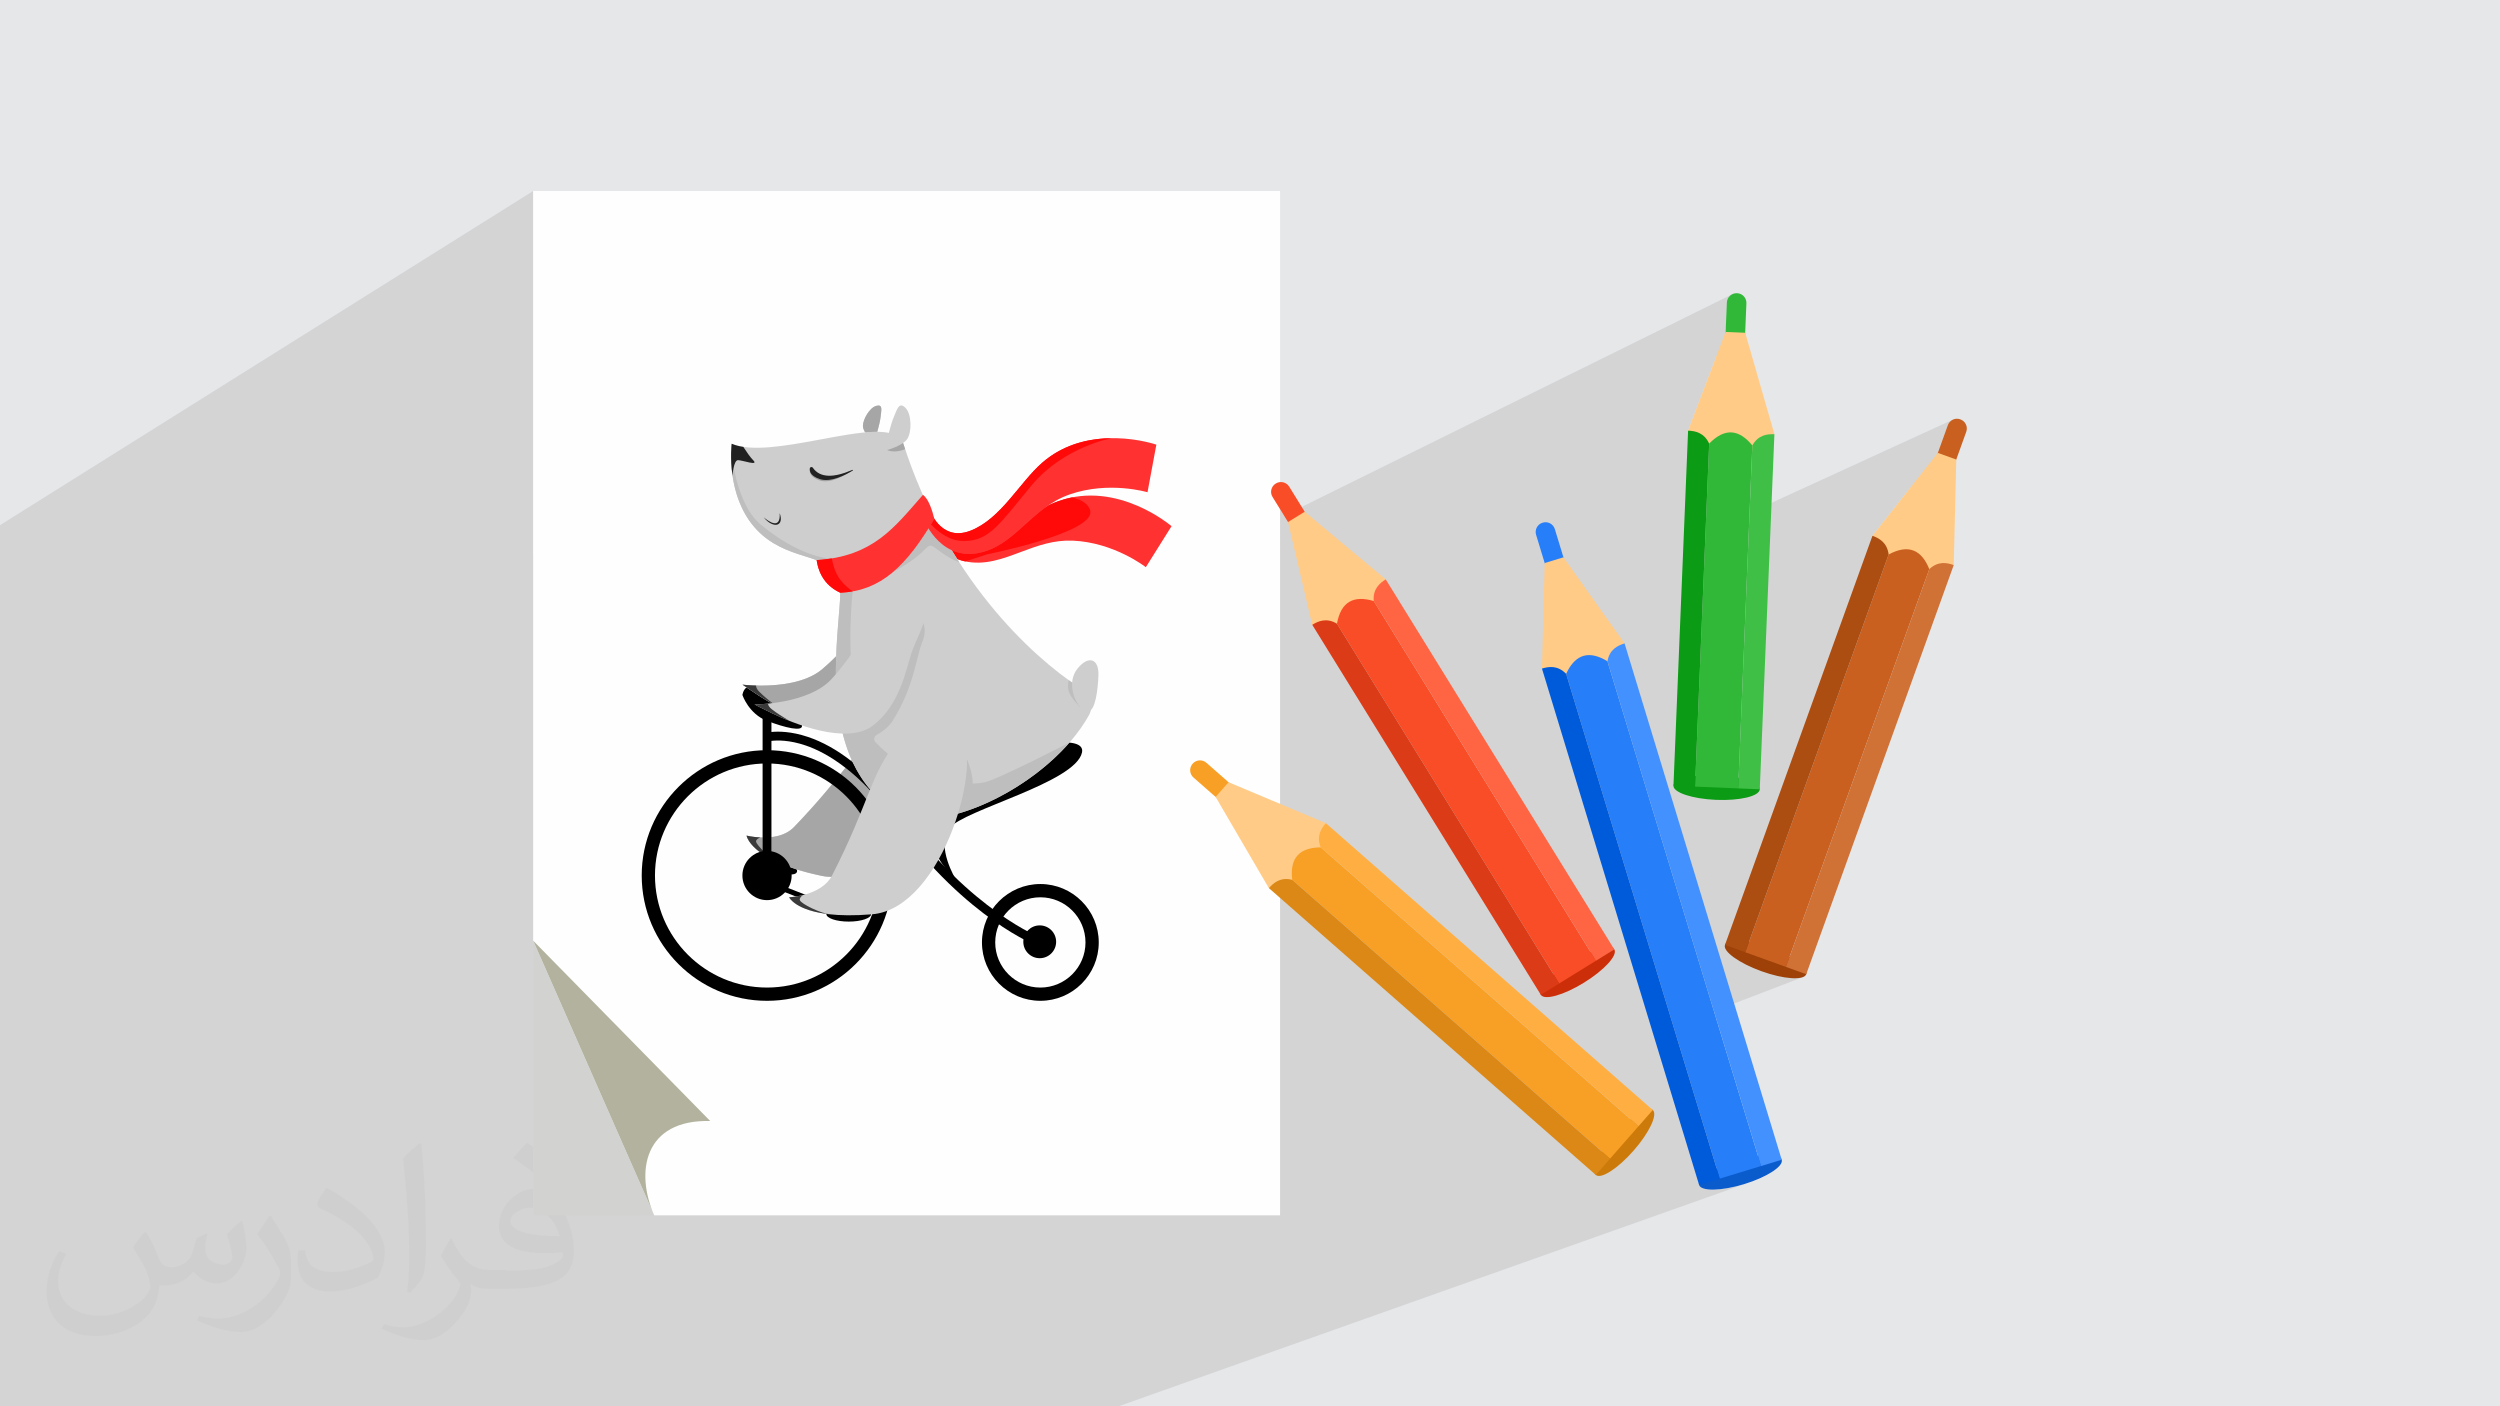 <?xml version="1.0" encoding="UTF-8"?>
<!DOCTYPE svg PUBLIC "-//W3C//DTD SVG 1.1//EN" "http://www.w3.org/Graphics/SVG/1.1/DTD/svg11.dtd">
<!-- Creator: CorelDRAW -->
<svg xmlns="http://www.w3.org/2000/svg" xml:space="preserve" width="3.703in" height="2.083in" version="1.1" style="shape-rendering:geometricPrecision; text-rendering:geometricPrecision; image-rendering:optimizeQuality; fill-rule:evenodd; clip-rule:evenodd"
viewBox="0 0 3703.33 2083.19"
 xmlns:xlink="http://www.w3.org/1999/xlink"
 xmlns:xodm="http://www.corel.com/coreldraw/odm/2003">
 <defs>
  <style type="text/css">
   <![CDATA[
    .fil0 {fill:#E6E7E8}
    .fil4 {fill:#FEFEFE;fill-rule:nonzero}
    .fil10 {fill:black;fill-rule:nonzero}
    .fil34 {fill:#005BDB;fill-rule:nonzero}
    .fil31 {fill:#0A5BCC;fill-rule:nonzero}
    .fil19 {fill:#0C9B14;fill-rule:nonzero}
    .fil15 {fill:#212121;fill-rule:nonzero}
    .fil32 {fill:#267EF8;fill-rule:nonzero}
    .fil20 {fill:#32B839;fill-rule:nonzero}
    .fil11 {fill:#3A3A3A;fill-rule:nonzero}
    .fil22 {fill:#3FBF46;fill-rule:nonzero}
    .fil33 {fill:#4291FF;fill-rule:nonzero}
    .fil35 {fill:#9D4108;fill-rule:nonzero}
    .fil16 {fill:#A0A0A0;fill-rule:nonzero}
    .fil7 {fill:#A6A6A6;fill-rule:nonzero}
    .fil38 {fill:#AC4D11;fill-rule:nonzero}
    .fil5 {fill:#B2B29E;fill-rule:nonzero}
    .fil17 {fill:#BE2525;fill-rule:nonzero}
    .fil14 {fill:#BEBEBE;fill-rule:nonzero}
    .fil36 {fill:#C9601F;fill-rule:nonzero}
    .fil27 {fill:#CC2E0A;fill-rule:nonzero}
    .fil23 {fill:#CC7A0A;fill-rule:nonzero}
    .fil18 {fill:#CE2828;fill-rule:nonzero}
    .fil6 {fill:#CECECE;fill-rule:nonzero}
    .fil37 {fill:#D07136;fill-rule:nonzero}
    .fil3 {fill:#D2D2D1;fill-rule:nonzero}
    .fil30 {fill:#DB3B16;fill-rule:nonzero}
    .fil26 {fill:#DB8816;fill-rule:nonzero}
    .fil13 {fill:#EB0808;fill-rule:nonzero}
    .fil12 {fill:#EBEBEB;fill-rule:nonzero}
    .fil28 {fill:#F84D26;fill-rule:nonzero}
    .fil24 {fill:#F89F26;fill-rule:nonzero}
    .fil9 {fill:#FF0909;fill-rule:nonzero}
    .fil8 {fill:#FF3131;fill-rule:nonzero}
    .fil29 {fill:#FF6542;fill-rule:nonzero}
    .fil25 {fill:#FFAF42;fill-rule:nonzero}
    .fil21 {fill:#FFCB86;fill-rule:nonzero}
    .fil2 {fill:#373435;fill-opacity:0.031}
    .fil1 {fill:#373435;fill-opacity:0.102}
   ]]>
  </style>
 </defs>
 <g id="Layer_x0020_1">
  <polygon class="fil0" points="-0,0 3703.33,0 3703.33,2083.19 -0,2083.19 "/>
  <polygon class="fil1" points="1709.17,2083.19 1708.3,2083.19 1705.06,2069.19 1704.74,2066.26 1704.41,2066.37 1705.06,2069.19 1706.56,2083.19 1708.3,2083.19 1705.06,2069.19 1704.41,2066.37 1674.76,2076.9 1676.08,2083.19 1657.03,2083.19 1676.08,2083.19 1674.76,2076.9 1667.81,2079.36 1657.03,2083.19 1656.46,2083.19 1640.64,2083.19 1633.13,2083.19 1615.31,2083.19 1611.36,2083.19 1603.48,2083.19 1603.28,2083.19 1599.24,2083.19 1595.05,2083.19 1592.25,2083.19 1590.46,2083.19 1585.85,2083.19 1583.37,2083.19 1581.72,2083.19 1557.98,2083.19 1545.61,2083.19 1535.18,2083.19 1475.51,2083.19 1449.78,2083.19 1441.37,2083.19 1434.8,2083.19 1424.42,2083.19 1416.77,2083.19 1415.58,2083.19 1384.42,2083.19 1366.92,2083.19 1306.01,2083.19 1303.76,2083.19 1257.53,2083.19 1149.72,2083.19 1146.37,2083.19 1099.03,2083.19 1013.33,2083.19 1008.14,2083.19 960.02,2083.19 943.71,2083.19 864.59,2083.19 817.33,2083.19 812.42,2083.19 769.14,2083.19 756.33,2083.19 746.5,2083.19 733.93,2083.19 709.09,2083.19 701.91,2083.19 681.31,2083.19 674.71,2083.19 674.57,2083.19 594.3,2083.19 540.8,2083.19 514.04,2083.19 446.3,2083.19 386.13,2083.19 356.06,2083.19 297.72,2083.19 229.37,2083.19 213.31,2083.19 160.4,2083.19 151.76,2083.19 119.08,2083.19 112.97,2083.19 107.6,2083.19 79.29,2083.19 52.05,2083.19 51.05,2083.19 28.44,2083.19 -0,2083.19 -0,2082.65 -0,2079.18 -0,2070.82 -0,2053.99 -0,2052.11 -0,2050.69 -0,2015 -0,2011.35 -0,2004.17 -0,1997.31 -0,1992.99 -0,1979.12 -0,1951.69 -0,1951.41 -0,1949.45 -0,1946.35 -0,1927.68 -0,1926.7 -0,1923.94 -0,1923.71 -0,1923.24 -0,1922.99 -0,1921.76 -0,1917.33 -0,1910.5 -0,1887.33 -0,1887.32 -0,1885.84 -0,1885.83 -0,1884.83 -0,1884.5 -0,1884.24 -0,1880.72 -0,1877.35 -0,1877.35 -0,1875.38 -0,1875.38 -0,1871.05 -0,1870.13 -0,1868.3 -0,1865.45 -0,1858.91 -0,1858.9 -0,1857.12 -0,1851.24 -0,1850.96 -0,1850.78 -0,1849.99 -0,1849.32 -0,1849.01 -0,1846.34 -0,1845.22 -0,1844.78 -0,1843.54 -0,1842.57 -0,1839.29 -0,1839.09 -0,1836.6 -0,1830.88 -0,1830.18 -0,1829.81 -0,1827.98 -0,1827.52 -0,1826.22 -0,1822.73 -0,1819.54 -0,1813.44 -0,1810.36 -0,1806.39 -0,1805.07 -0,1802.26 -0,1801.67 -0,1799.67 -0,1793.83 -0,1793.78 -0,1792.05 -0,1790.23 -0,1790.09 -0,1790.08 -0,1785.34 -0,1785.08 -0,1783.78 -0,1783.75 -0,1775.43 -0,1775.39 -0,1773.78 -0,1773.44 -0,1773.02 -0,1773.02 -0,1773.01 -0,1767.25 -0,1764.93 -0,1760.9 -0,1753.39 -0,1747.94 -0,1747.15 -0,1745.38 -0,1743.01 -0,1742.59 -0,1741.91 -0,1741.31 -0,1734.47 -0,1734.38 -0,1725.85 -0,1718.19 -0,1715.42 -0,1715.01 -0,1712.76 -0,1712.02 -0,1696.04 -0,1696.02 -0,1691.76 -0,1685.75 -0,1683.42 -0,1677.05 -0,1676.84 -0,1670.01 -0,1667.76 -0,1667.57 -0,1667.03 -0,1658.01 -0,1656.44 -0,1653.44 -0,1649.94 -0,1647.04 -0,1643.13 -0,1638.49 -0,1632.5 -0,1628.23 -0,1628.23 -0,1627.82 -0,1624.57 -0,1622.13 -0,1619.86 -0,1618.13 -0,1611.17 -0,1611.15 -0,1610.39 -0,1610.39 -0,1607.59 -0,1603.74 -0,1602.13 -0,1601.92 -0,1597.59 -0,1597.59 -0,1595.15 -0,1593.11 -0,1590.71 -0,1590.5 -0,1590.49 -0,1587.36 -0,1583.58 -0,1579.29 -0,1577.33 -0,1577.33 -0,1575.49 -0,1575.33 -0,1571.02 -0,1567.47 -0,1567.44 -0,1566.14 -0,1565.19 -0,1565.18 -0,1565.03 -0,1563.55 -0,1563.54 -0,1562.42 -0,1560.13 -0,1558.02 -0,1558.02 -0,1558.01 -0,1558.01 -0,1551.11 -0,1551.09 -0,1551.08 -0,1551.08 -0,1550.49 -0,1549.86 -0,1549.68 -0,1549.08 -0,1548.82 -0,1548.32 -0,1546.83 -0,1546 -0,1543.94 -0,1543.7 -0,1543.69 -0,1543.68 -0,1540.54 -0,1540.11 -0,1540.11 -0,1537.43 -0,1536.46 -0,1533.4 -0,1533.39 -0,1532.12 -0,1531.62 -0,1531.16 -0,1531.14 -0,1528.93 -0,1525.32 -0,1524.83 -0,1524.82 -0,1524.81 -0,1524.81 -0,1524.77 -0,1524.76 -0,1524.71 -0,1524.7 -0,1524.59 -0,1524.02 -0,1508.5 -0,1501.94 -0,1501.37 -0,1498.48 -0,1494.37 -0,1494.37 -0,1493.82 -0,1493.65 -0,1492 -0,1491.99 -0,1491.99 -0,1491.98 -0,1491.98 -0,1491.97 -0,1491.97 -0,1491.96 -0,1491.96 -0,1491.95 -0,1491.94 -0,1491.94 -0,1491.94 -0,1491.93 -0,1491.93 -0,1491.93 -0,1491.92 -0,1491.92 -0,1491.91 -0,1491.91 -0,1491.9 -0,1491.89 -0,1490.76 -0,1490.75 -0,1485.07 -0,1484.64 -0,1478.33 -0,1476.01 -0,1475.49 -0,1475.48 -0,1475.48 -0,1468.21 -0,1468.2 -0,1468.2 -0,1468.19 -0,1468.14 -0,1468.13 -0,1468.07 -0,1468.06 -0,1468.06 -0,1468.06 -0,1468.05 -0,1456.75 -0,1456.75 -0,1418.28 -0,1418.27 -0,1418.17 -0,1418.17 -0,1418.15 -0,1418.14 -0,1418.07 -0,1418.07 -0,1418.05 -0,1418.04 -0,1417.96 -0,1417.95 -0,1417.94 -0,1396.48 -0,1393.98 -0,1388.34 -0,1388.33 -0,1387.76 -0,1385.52 -0,1383.8 -0,1383.62 -0,1380.35 -0,1379.89 -0,1379.86 -0,1379.46 -0,1377.86 -0,1377.33 -0,1377.15 -0,1369.49 -0,1367.65 -0,1366.31 -0,1357.1 -0,1351.79 -0,1351.78 -0,1349.48 -0,1348.53 -0,1347.87 -0,1347.63 -0,1346.68 -0,1340.29 -0,1340.29 -0,1337.04 -0,1331.16 -0,1331.16 -0,1330.85 -0,1322.77 -0,1317.6 -0,1315.81 -0,1314.74 -0,1314.74 -0,1314.43 -0,1314.42 -0,1302.78 -0,1301.7 -0,1297.66 -0,1286.72 -0,1273.8 -0,1269.18 -0,1269.17 -0,1261.43 -0,777.94 789.8,282.91 789.8,821.22 1083.85,657.32 1083.85,657.33 1083.85,657.33 1084.01,657.39 1086.33,658.3 1087.02,658.55 1089.32,659.32 1089.58,659.41 1092.53,660.24 1095.66,660.98 1098.91,661.61 1102.26,662.13 1105.71,662.56 1109.27,662.88 1112.92,663.11 1116.66,663.25 1120.48,663.31 1124.39,663.28 1128.37,663.17 1132.42,662.99 1136.54,662.74 1140.73,662.42 1144.97,662.04 1149.27,661.6 1153.62,661.11 1158.02,660.56 1162.45,659.97 1166.92,659.34 1171.43,658.66 1175.96,657.95 1180.51,657.21 1185.08,656.44 1189.67,655.65 1194.27,654.84 1198.87,654.02 1202.46,653.36 1294.31,602.87 1297.94,601.24 1297.99,601.22 1298,601.21 1298.44,601.1 1298.89,601 1299.32,600.91 1299.73,600.83 1300.13,600.78 1300.5,600.74 1300.87,600.72 1301.21,600.71 1301.24,600.72 1301.26,600.71 1301.3,600.72 1302.39,600.82 1303.35,601.14 1303.44,601.19 1303.48,601.2 1303.54,601.26 1304.11,601.65 1304.69,602.34 1304.77,602.5 1304.82,602.55 1304.87,602.69 1305.11,603.19 1305.39,604.19 1305.43,604.48 1305.47,604.61 1305.48,604.85 1305.54,605.33 1305.59,606.58 1305.57,607.04 1305.58,607.24 1305.56,607.52 1305.56,607.73 1305.47,608.95 1305.37,609.96 1305.35,610.29 1305.2,611.5 1305.2,611.55 1305.03,612.91 1304.94,613.63 1304.58,616.72 1332.78,601.29 1335.11,600.63 1337.88,601.46 1341.19,604.06 1342.89,606.04 1344.36,608.38 1345.61,611.04 1346.64,613.94 1347.46,617.07 1348.07,620.34 1348.48,623.73 1348.69,627.17 1348.71,630.61 1348.54,634 1348.18,637.3 1347.65,640.44 1346.93,643.38 1346.06,646.07 1345.01,648.46 1343.8,650.49 1340.57,654 1337.65,656.15 1338.2,657.33 1344.25,675.42 1350.64,693.06 1357.35,710.26 1364.37,727 1367.1,733.11 1367.18,733.07 1367.18,733.07 1370.23,735.82 1373.02,739.5 1375.53,743.89 1377.77,748.76 1379.74,753.89 1381.43,759.06 1382.85,764.04 1383.18,765.35 1571.02,666.84 1571.22,666.74 1572.11,666.27 1571.51,666.6 1578.13,663.37 1585.28,660.33 1592.47,657.72 1599.66,655.5 1606.83,653.66 1613.96,652.16 1621.03,650.98 1628.01,650.11 1634.88,649.51 1641.61,649.16 1646.76,649.06 1646.78,649.06 1646.78,649.06 1648.19,649.04 1654.58,649.12 1660.77,649.38 1666.72,649.8 1672.43,650.35 1677.86,651.01 1682.99,651.75 1687.8,652.56 1692.26,653.4 1696.35,654.25 1700.04,655.09 1703.33,655.91 1706.17,656.65 1708.54,657.32 1710.43,657.88 1711.81,658.31 1712.65,658.58 1712.94,658.68 1699.84,729.16 1670.96,743.87 1672.57,744.42 1678.73,746.72 1684.64,749.14 1690.3,751.66 1695.69,754.24 1700.79,756.85 1705.6,759.45 1710.1,762.03 1714.28,764.54 1718.11,766.96 1721.61,769.26 1724.74,771.41 1727.49,773.36 1729.86,775.1 1731.82,776.59 1733.37,777.81 1734.5,778.72 1735.18,779.28 1735.41,779.48 1722.62,799.88 1889.95,716.22 1889.7,716.37 1887.39,718.13 1885.54,720.26 1884.16,722.67 1883.27,725.28 1882.9,728.02 1883.05,730.79 1883.76,733.53 1885.04,736.15 1902.11,763.8 2564.85,436.46 2562.65,438.12 2560.81,440.17 2559.39,442.56 2558.44,445.21 2558.03,448.09 2556.21,491.73 2556.22,491.72 2556.21,491.74 2555.63,505.76 2584.63,506.97 2542.67,527.35 2500.63,637.88 2503.92,641.61 2507.21,645.3 2510.52,648.91 2513.85,652.43 2517.2,655.85 2519.45,658.04 2549.04,644.06 2544.82,646.4 2540.55,649.36 2536.22,652.94 2531.84,657.15 2531.38,668.47 2534.39,670.72 2537.94,673.13 2541.54,675.31 2544.59,676.93 2611.55,645.48 2607.27,647.56 2603.15,650.54 2599.29,654.57 2595.78,659.81 2591.66,759.78 2892.78,621.66 2890.41,623.07 2888.33,624.91 2886.63,627.17 2885.37,629.79 2870.57,670.88 2870.57,670.87 2870.56,670.89 2865.8,684.09 2893.1,693.93 2829.88,722.47 2773.74,793.64 2777.8,802.69 2781.99,811.49 2786.39,819.91 2789.3,824.82 2803.17,818.68 2797.73,821.39 2793.93,831.94 2796.1,835.1 2801.54,841.61 2807.47,847.25 2813.95,851.86 2821.06,855.34 2823.22,855.95 2867.76,836.44 2862.86,839.13 2857.93,843.08 2853.21,856.18 2857.11,855.29 2868.37,851.15 2852.53,858.07 2645.55,1432.31 2675.63,1443.15 2660.09,1449.12 2661.89,1449.09 2665.41,1448.75 2668.49,1448.16 2671.08,1447.3 2538.93,1497.99 2608.72,1727.3 2639.31,1717.96 2521.83,1759.86 2523.8,1760.62 2526.85,1761.37 2530.35,1761.88 2534.28,1762.15 2538.61,1762.2 2543.3,1762 2548.32,1761.57 2553.64,1760.91 2559.21,1760.02 2565.01,1758.89 2571.01,1757.54 2577.17,1755.95 2583.45,1754.13 2589.69,1752.14 2595.68,1750.02 1914.22,1991.9 1939.15,2083.19 1914.22,1991.9 1908.89,1993.79 1932.93,2083.19 1908.89,1993.79 1835.16,2019.96 1848.97,2083.19 1835.16,2019.96 1754.3,2048.66 1759.32,2083.19 1754.3,2048.66 1749.7,2050.3 1754.27,2083.19 1749.7,2050.3 1723.11,2059.74 1725.96,2083.19 1723.11,2059.74 1722.39,2059.99 1725.19,2083.19 1722.39,2059.99 1716.95,2061.92 1722.11,2083.19 1716.95,2061.92 1704.74,2066.26 1705.06,2069.19 1706.56,2083.19 1676.08,2083.19 1706.56,2083.19 1708.3,2083.19 "/>
  <path class="fil2" d="M217.02 1826.17c7,11 12,21 16,32 3,7 5,19 21,19 5,0 11,-1 17,-5 7,-3 12,-9 14,-17l6 -21 15 -7 1 1c-2,8 -3,16 -3,21 0,18 15,24 27,24 7,0 13,-4 13,-10 0,-8 -4,-23 -8,-35 7,-7 14,-14 22,-20l1 1c4,15 6,30 6,40 0,10 -4,20 -8,27 -7,14 -20,25 -36,25 -12,0 -25,-6 -34,-17l-1 0c-9,11 -22,20 -43,20l-7 0c-1,14 -4,24 -9,33 -13,25 -50,42 -85.01,42 -49,0 -73.01,-28 -73.01,-66 0,-23 8,-45 19,-60l10 4c-7,14 -12,27 -12,40 0,35 29,52 62,52 31,0 68.01,-19 75.01,-42 -3,-25 -12,-36 -26,-59 4,-7 10,-15 17,-23l1 0 0 0 0 0 2 1 0 0 0 0 0 0 0 0 0.02 -0.01 -0.01 0.01 0 0 0 0 0 0zm564.05 -133.01c10,6 20,14 30,23 -6,8 -12,15 -21,21 -10,-8 -20,-15 -30,-22 7,-8 14,-15 20,-22l0 0 0 0 1 0 0 0 0 0 0 0zm5 96.01c-17,0 -30,11 -30,19 0,17 33,23 73.01,23 -5,-20 -22,-42 -43,-42l-0.01 0zm-37 93.01c22,0 41,-1 55,-4 16,-4 30,-12 30,-18 0,-2 0,-3 -1,-5 -9,1 -19,1 -29,1 -29,0 -52,-7 -61,-23 -2,-5 -4,-10 -4,-16 0,-16 7,-32 19,-42 10,-9 21,-14 33,-14 20,0 37,16 48,42 6,14 11,30 11,51 0,14 -4,25 -12,34 -16,15 -45,21 -90.01,21l-20 0 0 0 -5 0c-11,0 -19,-2 -25,-7l-1 0c0,3 1,5 1,7 0,10 -3,23 -10,33 -20,30 -42,43 -60,43 -19,0 -42,-7 -63,-17l4 -7c7,3 16,5 29,5 34,0 78.01,-33 84.01,-64 -1,-3 -4,-6 -7,-10 -10,-12 -16,-22 -22,-32 5,-10 10,-18 14,-25l2 0c14,29 28,46 57,46l5 0 0 0 21 0 0 0 0 0 -3 1 0 0 0 0 0 0 0 0 0 0zm-146.01 31c2,-14 3,-29 3,-43l0 -21c0,-39 -5,-96.01 -9,-133.01 7,-8 17,-17 25,-23l2 1c5,47 7,101.01 7,151.01 0,13 -1,26 -2,35 -1,12 -8,21 -22,35l-3 -1 0 0 0 0 -1 -1 0 0 0 0 0 0 0 0 0 0zm-151.02 -62.01c1,18 10,33 41,33 20,0 36,-5 55,-14 3,-1 5,-3 5,-5 0,-12 -9,-27 -24,-41 -14,-13 -34,-25 -51,-32 -6,-3 -8,-5 -8,-8 0,-5 7,-16 13,-24l2 0c20,11 43,27 60,44 15,16 25,33 25,51 0,13 -4,26 -11,38 -22,11 -46,20 -70.01,20 -29,0 -48,-14 -48,-45 0,-3 0,-9 1,-16l10 0 0 0 0 0 0 -1 0 0 0 0 0 0 0 0 0 0 0.01 0zm-52 -52l18 29c7,11 13,22 13,41l0 24c0,19 -12,39 -32,60 -15,14 -29,20 -42,20 -19,0 -40,-6 -65,-17l3 -7c8,2 17,4 28,4 36,0 72.01,-26 89.01,-58 2,-4 3,-7 3,-9 0,-4 -2,-8 -4,-11 -9,-17 -19,-33 -30,-47 6,-9 12,-18 18,-27l1 0 0 -2 0 0 0 0 0 0 0 0 0 0 -0.01 0z"/>
  <g id="_3005322376656">
   <g>
    <polygon class="fil3" points="969.1,1800.28 789.8,1800.28 789.8,1368.97 789.8,1393.46 "/>
    <polygon class="fil4" points="1896.21,282.91 1896.21,1800.28 969.1,1800.28 789.8,1393.46 789.8,282.91 "/>
    <path class="fil5" d="M789.83 1393.49l262.2 267.11c-98.02,-2.46 -111.29,75.33 -82.93,139.69l-179.28 -406.8z"/>
   </g>
   <g id="_2337573955440">
    <path class="fil6" d="M1297.99 645.17c0,0 5.61,-18.7 6.54,-28.05 0.94,-9.35 3.74,-18.7 -6.54,-15.9 -10.28,2.81 -20.57,21.51 -19.64,30.86 0.94,9.35 14.03,22.44 14.03,22.44l5.61 -9.35 -0.01 0z"/>
    <path class="fil7" d="M1281.49 640.54c-1.64,-2.86 -2.87,-5.81 -3.15,-8.46 -0.04,-0.41 -0.06,-0.82 -0.06,-1.25 0.02,-9.68 9.85,-26.92 19.7,-29.61 1.26,-0.35 2.33,-0.51 3.23,-0.51 3.44,0 4.38,2.39 4.37,5.87 0,2.98 -0.68,6.76 -1.06,10.54 -0.61,6.13 -3.24,16.28 -4.97,22.55 -0.23,0 -0.46,0 -0.7,0 -5.41,0 -11.23,0.32 -17.37,0.88l0.01 -0z"/>
    <path class="fil8" d="M1568.02 742.33c-31.39,11.22 -65,36.61 -100.23,48.35 -0.57,0.7 -1.26,1.32 -2.06,1.82 -7.05,4.42 -15.05,6.48 -23.1,8.37 -9.31,2.16 -18.82,3.66 -28.35,4.33 -8.48,0.61 -17.46,0.94 -25.81,-1.16 7.99,12.12 20.4,22.83 39.71,27.22 30.56,6.95 57.35,-3.59 85.48,-14.13 23.24,-8.71 47.37,-17.42 75.28,-16.26 61.67,2.56 108.41,39.33 108.41,39.33l38.07 -60.74c0,0 -79.59,-68.51 -167.41,-37.14l0.01 -0.01z"/>
    <path class="fil8" d="M1428.43 831.32c-0.09,-0.01 -0.17,-0.04 -0.25,-0.06 -1.39,-0.32 -2.76,-0.67 -4.08,-1.04 1.32,0.38 2.69,0.72 4.08,1.04 0.08,0.02 0.17,0.05 0.25,0.06zm139.59 -88.99c0.06,-0.02 0.11,-0.04 0.17,-0.06 -0.06,0.02 -0.11,0.04 -0.17,0.06z"/>
    <path class="fil9" d="M1430.02 831.65c-0.53,-0.11 -1.07,-0.22 -1.6,-0.33 -0.08,-0.01 -0.17,-0.04 -0.25,-0.06 -1.39,-0.32 -2.76,-0.67 -4.08,-1.04 -2.17,-0.63 -4.23,-1.33 -6.2,-2.11 -2.72,-4.29 -5.42,-8.64 -8.09,-13.06 7.45,3.4 15.97,5.52 25.65,5.52 3.44,0 7.02,-0.26 10.76,-0.84 45.17,-6.94 69.25,-45.55 106.81,-71.15 5.06,-2.36 10.06,-4.48 15,-6.25l0 0c0.06,-0.01 0.11,-0.04 0.17,-0.05 6.72,-2.39 13.39,-4.19 19.98,-5.49 13.96,3.56 25,9.78 26.88,20.44 5.66,32.24 -153.19,63.98 -153.19,63.98l-31.83 10.45 -0.02 0z"/>
    <path class="fil10" d="M1415.81 1302.54c0,0 -29.93,-48.62 -9.36,-75.74 20.57,-27.12 187.02,-67.33 196.37,-112.21 5.8,-27.85 -82.29,-11.22 -115.95,5.61 -33.66,16.83 -106.6,73.87 -107.54,112.21 -0.94,38.34 36.47,70.13 36.47,70.13l0 -0.01z"/>
    <path class="fil10" d="M1180.47 1291.79c-2.35,5.73 -18.01,4.72 -34.96,-2.24 -16.96,-6.97 -28.79,-17.27 -26.44,-23 2.35,-5.73 18.02,-4.72 34.98,2.24 16.96,6.98 28.79,17.27 26.43,23z"/>
    <path class="fil6" d="M1324.21 1063.66c16.38,-10.83 63.68,-26.76 92.43,14.08 28.74,40.84 -94.98,241.78 -200.13,219.56 -105.15,-22.22 -110.56,-59.48 -110.56,-59.48 0,0 46.69,11.81 70.17,-12.61 83.76,-87.13 98.63,-128.85 148.09,-161.55l0 0z"/>
    <path class="fil7" d="M1233.09 1299.02c-5.56,0 -11.09,-0.55 -16.57,-1.71 -13.69,-2.9 -25.7,-6.04 -36.21,-9.33 -15.52,-4.85 -27.81,-10 -37.54,-15.09l0 -32.83c11.91,-1.41 24.35,-5.45 33.37,-14.83 34.88,-36.28 57.81,-64.69 76.28,-87.85 22.57,17.55 47.75,42.83 73.93,79.24 5.57,7.75 11.15,15.18 16.72,22.32 -32.71,34.28 -71.95,60.09 -109.96,60.1l0 -0.01z"/>
    <path class="fil7" d="M1129.67 1265.12c-21.91,-14.82 -23.71,-27.29 -23.71,-27.29 0,0 10.33,2.62 23.71,2.85l0 24.45 0 -0.01z"/>
    <path class="fil7" d="M1352.01 1229.13c-5.02,-6.49 -10.03,-13.2 -15.05,-20.18 -0.7,-0.98 -1.41,-1.95 -2.11,-2.92 8.63,4.15 19.02,6.34 30.69,6.77 -4.33,5.56 -8.85,11.02 -13.52,16.33zm-88.81 -100.05c-0.73,-0.58 -1.46,-1.16 -2.2,-1.73 -0.13,-0.1 -0.26,-0.21 -0.39,-0.31 0.35,-0.44 0.7,-0.88 1.05,-1.31 0.5,1.12 1.01,2.23 1.54,3.35z"/>
    <path class="fil11" d="M1119.97 1246.43c-0.07,-2.51 2.83,-4.46 6.2,-5.88 -11.65,-0.56 -20.22,-2.72 -20.22,-2.72 0,0 3.14,21.54 50.85,41.63 -13.02,-5.44 -36.65,-27.13 -36.83,-33.02l-0.01 0z"/>
    <path class="fil11" d="M1157.26 1279.65c0.3,0.13 0.6,0.26 0.91,0.39 -0.31,-0.13 -0.61,-0.26 -0.91,-0.39z"/>
    <path class="fil10" d="M1336.96 1208.95c-24.22,-33.7 -49.78,-61.15 -75.96,-81.6 -21.13,-16.51 -42.74,-28.54 -64.22,-35.74 -24.88,-8.35 -43.86,-8.31 -54.03,-7.3l0 -33.31 -13.09 0 0 245.93 13.09 0 0 -199.43c8.22,-0.97 26.43,-1.54 50.94,6.88 31.48,10.82 80.05,39.07 132.63,112.21 53.66,74.64 108.38,121.04 144.84,146.81 39.74,28.09 66.5,38.35 67.62,38.77l4.63 -12.25c-1.05,-0.39 -105.92,-41.13 -206.46,-180.97l0 0z"/>
    <path class="fil10" d="M1099.74 1029.49c0,0 9.35,28.05 36.47,38.34 27.11,10.28 53.13,16.5 51.81,6.85 -1.31,-9.66 -76.8,-60.06 -82.07,-56.37 -5.27,3.7 -6.2,11.19 -6.2,11.19l-0.01 0z"/>
    <path class="fil6" d="M1099.89 1014.18c0,0 78.85,10 117.88,-22.75 39.04,-32.76 67.3,-77.24 94.11,-87.98 26.81,-10.74 45.94,-5.48 52.88,6.7 6.94,12.19 -15.03,36.74 -25.51,59.92 -10.48,23.18 -27.27,73.83 -69.88,97.65 -42.61,23.81 -118.15,-19.7 -145.15,-37.26 -12.67,-8.24 -24.33,-16.28 -24.33,-16.28l-0 -0z"/>
    <path class="fil7" d="M1239.49 1074.69c-23.64,0 -50.52,-9.66 -73.29,-20.58 -17.56,-8.41 -32.66,-17.57 -41.98,-23.64 -6.99,-4.55 -13.67,-9.04 -18.27,-12.15 -3.72,-2.52 -6.06,-4.14 -6.06,-4.14 0,0 11.33,1.44 27.54,1.44 26.53,0 66.11,-3.85 90.35,-24.19 7.31,-6.13 14.25,-12.68 20.86,-19.34 -0.24,6.95 -0.37,14.08 -0.37,21.32 0,26.22 1.81,54.03 7.33,81.05 -2,0.15 -4.04,0.22 -6.08,0.22l-0.01 -0z"/>
    <path class="fil11" d="M1124.92 1024.9c-3.74,-3.75 -5.06,-6.85 -4.93,-9.37 -12.13,-0.33 -20.11,-1.34 -20.11,-1.34 0,0 11.66,8.04 24.33,16.28 5.87,3.82 14.04,8.86 23.65,14.17 -8.73,-6.93 -17.39,-14.17 -22.94,-19.74l0 0z"/>
    <path class="fil6" d="M1083.85 657.33c28.85,12.3 79.89,3.23 128.81,-5.85 59.86,-11.1 116.54,-22.2 125.53,5.85 62.65,195.44 187.02,313.26 262.28,362.19 13.94,9.07 20.72,25.53 12.59,40.04 -58.31,104.2 -220.63,179.4 -281.42,144.8 -128.59,-73.2 -86.96,-270.24 -86.96,-326.35 0,-56.11 -49.07,-43.83 -98.19,-72.94 -75.74,-44.89 -62.65,-147.74 -62.65,-147.74l-0 0z"/>
    <path class="fil12" d="M1421.09 833.12c0,0 -0.01,-0.01 -0.01,-0.01 -1.07,-1.67 -2.14,-3.33 -3.21,-5.01 0.01,0 0.01,0 0.02,0 1.06,1.68 2.14,3.35 3.2,5.02z"/>
    <path class="fil13" d="M1417.89 828.11c0,0 -0.01,0 -0.02,0 -2.72,-4.29 -5.42,-8.64 -8.09,-13.06 0,0 0.01,0.01 0.02,0.01 2.68,4.42 5.37,8.77 8.09,13.06l0 -0.01z"/>
    <path class="fil14" d="M1321.85 848.25c18.87,-15.71 36.02,-37.54 53.48,-65.37 6.76,10.88 17.99,24.65 34.46,32.17 2.68,4.43 5.37,8.77 8.09,13.06l0 0c1.07,1.68 2.13,3.35 3.21,5.01 -1.26,-0.54 -2.7,-1.16 -4.35,-1.86 -13.09,-5.61 -25.25,-14.96 -32.72,-20.57 -2.16,-1.61 -3.85,-2.38 -5.44,-2.38 -3.96,0 -7.41,4.67 -16.06,12.67 -11.96,11.03 -39.72,26.76 -40.65,27.28l-0.01 -0z"/>
    <path class="fil12" d="M1209.66 829.72c-17.83,-6.6 -40.5,-11.21 -63.17,-24.65 -0.03,-0.02 -0.07,-0.04 -0.11,-0.06 0.03,0.02 0.07,0.04 0.11,0.06 22.67,13.44 45.34,18.05 63.17,24.65l0 0zm-63.29 -24.73c-0.03,-0.01 -0.05,-0.03 -0.09,-0.04 0.03,0.02 0.06,0.03 0.09,0.04zm-0.11 -0.06c-0.03,-0.02 -0.05,-0.04 -0.09,-0.05 0.03,0.01 0.06,0.04 0.09,0.05zm-0.1 -0.06c-61.57,-36.75 -64.13,-111.91 -63.01,-138.2l0 0c-1.12,26.3 1.44,101.46 63.01,138.2z"/>
    <path class="fil14" d="M1369.89 1212.89c-14.95,0 -28.04,-2.72 -38.24,-8.53l0 0c-51.29,-29.19 -75.5,-78.09 -86.07,-129.89 -5.52,-27.03 -7.32,-54.83 -7.32,-81.05 0,-49.52 6.43,-93.35 6.43,-115.41l0 0c0.06,0 0.11,-0.01 0.16,-0.01 0.04,0 0.07,0 0.11,-0.01 0.01,0 0.02,0 0.03,0 6.26,-0.27 12.26,-0.91 18.07,-1.93 -0.09,0.84 -10.04,88.8 4.65,158.22l95.73 -118.86c0,0 12.15,13.09 2.81,35.53 -9.35,22.44 -11.46,64.99 -44.04,116.99 -5.38,8.59 -15.29,16.19 -23.44,20.63 -4.05,2.2 -4.97,7.67 -1.79,11l0.07 0.07c35.5,37.02 74.57,52.58 106.03,58.33l29.38 -33.12c0,0 8.55,19.48 8.57,35.94 8.26,-0.33 14.7,-1.29 18.72,-2.25 19.54,-4.65 123.35,-57.92 124.41,-58.47 -57.62,66.1 -152.22,112.81 -214.29,112.81l0 0.01zm-160.22 -383.16c-17.83,-6.6 -40.5,-11.21 -63.17,-24.65 -0.03,-0.02 -0.07,-0.05 -0.11,-0.06 -0.01,-0.01 -0.01,-0.01 -0.03,-0.01 -0.02,-0.02 -0.06,-0.03 -0.08,-0.05 -0.01,-0.01 -0.02,-0.01 -0.02,-0.02 -0.03,-0.01 -0.06,-0.04 -0.09,-0.05 0,0 -0.01,-0.01 -0.02,-0.01 -61.56,-36.74 -64.13,-111.91 -63.01,-138.2l0 0c0,0 5.8,78.86 43.7,110.35 55.13,45.79 96.41,50.05 103.62,50.45 -6.46,1 -13.26,1.75 -20.44,2.23l-0.02 0c-0.06,0.01 -0.11,0.01 -0.17,0.01 -0.06,0 -0.13,0.01 -0.19,0.01l0.02 -0z"/>
    <path class="fil15" d="M1085.08 704.44c0,0 1.57,-22.8 8.11,-22.8 6.54,0 31.8,9.35 22.44,0 -3.98,-3.98 -9.5,-11.87 -14.51,-19.61 -6.36,-0.99 -12.17,-2.52 -17.28,-4.7 0,0 -2.59,20.46 1.23,47.11l-0 0z"/>
    <path class="fil15" d="M1131.2 766.27c14.38,17.65 30.89,13.5 23.78,-6.14 1.5,24.86 -15.75,12.87 -23.78,6.14z"/>
    <path class="fil16" d="M1204.19 694.93c-1.27,-1.82 -4.16,-1.18 -4.46,1.02 -0.61,4.55 1.28,11.11 14.36,15.68 16.55,5.78 38.7,-8.54 48.83,-14.81 0.53,-0.33 -0.7,-0.57 -1.28,-0.33 -27.13,11.65 -46.53,14.16 -57.45,-1.56l-0.01 -0.01z"/>
    <path class="fil15" d="M1204.05 692.85c-1.26,-1.82 -4.16,-1.18 -4.46,1.02 -0.61,4.56 1.28,11.11 14.36,15.68 16.55,5.78 39.22,-6.31 49.35,-12.59 0.54,-0.32 0.1,-1.13 -0.48,-0.89 -27.12,11.66 -47.85,12.5 -58.78,-3.22z"/>
    <path class="fil6" d="M1340.83 665.43c-0.31,-0.95 -0.63,-1.89 -0.94,-2.85 0.34,1.02 0.67,1.99 0.95,2.85 0,0 -0.01,0 -0.01,0z"/>
    <path class="fil7" d="M1324.67 668.75c-6.81,0 -10.37,-2.09 -10.37,-2.09l12.73 -20c4.98,2.52 8.37,4.84 10.75,9.5 0.6,1.85 1.39,4.24 2.12,6.42 0.32,0.96 0.63,1.9 0.94,2.85 -1.13,0.43 -2.31,0.85 -3.59,1.25 -4.98,1.56 -9.19,2.07 -12.58,2.07z"/>
    <path class="fil6" d="M1313.89 652.81c0,0 5.39,-24.24 10.17,-35.19 4.78,-10.96 7.47,-23.07 17.14,-13.57 9.67,9.5 9.46,36.64 2.61,46.43 -6.85,9.79 -29.5,16.18 -29.5,16.18l-0.41 -13.85 -0.01 0z"/>
    <path class="fil8" d="M1367.22 766.93c0,0 22.43,61.49 78.99,52.8 56.55,-8.69 80.05,-67.04 138.35,-87.32 58.29,-20.28 115.28,-3.25 115.28,-3.25l13.1 -70.48c0,0 -99.18,-34.48 -169.34,26.96 -33.37,29.22 -61.17,83.22 -106.13,100.54 -44.97,17.3 -60.7,-32.34 -60.7,-32.34l-9.54 13.09 -0.01 0z"/>
    <path class="fil8" d="M1543.6 685.64c3.52,-3.08 7.1,-5.93 10.75,-8.54 -3.65,2.62 -7.23,5.45 -10.75,8.54zm10.78 -8.55c0.02,-0.02 0.05,-0.04 0.07,-0.06 -0.03,0.02 -0.04,0.03 -0.07,0.06zm0.11 -0.08c0.02,-0.02 0.04,-0.02 0.06,-0.04 -0.02,0.02 -0.04,0.03 -0.06,0.04zm0.1 -0.07c0.02,-0.02 0.04,-0.03 0.06,-0.04 -0.02,0.01 -0.04,0.03 -0.06,0.04zm0.11 -0.08c0.02,-0.01 0.03,-0.02 0.04,-0.02 -0.02,0.01 -0.02,0.02 -0.04,0.02zm0.12 -0.08c0.01,0 0.01,-0.01 0.02,-0.01 -0.01,0 -0.02,0.01 -0.02,0.01zm0.11 -0.07c0,0 0.01,-0.01 0.01,-0.01l-0.01 0.01zm0.11 -0.07l0 0c0,0 0,0 0,0z"/>
    <path class="fil9" d="M1427.69 801.49c-20.82,0 -37.73,-13.19 -48.57,-24.74 1.63,-2.67 3.25,-5.38 4.89,-8.14 -0.02,-0.06 -0.03,-0.12 -0.04,-0.18 6.5,9.98 17.8,21.42 35.37,21.42 5.43,0 11.46,-1.09 18.14,-3.66 44.96,-17.31 72.77,-71.32 106.13,-100.54l0 0c3.52,-3.08 7.11,-5.92 10.75,-8.54 0.01,-0.01 0.02,-0.01 0.02,-0.01 0.03,-0.03 0.05,-0.03 0.07,-0.06 0.02,-0.02 0.03,-0.02 0.05,-0.03 0.01,-0.01 0.04,-0.03 0.05,-0.04 0.02,-0.01 0.03,-0.03 0.05,-0.03 0.01,-0.02 0.04,-0.03 0.05,-0.04 0.02,-0.02 0.04,-0.03 0.06,-0.05 0.02,-0.01 0.03,-0.02 0.04,-0.02 0.03,-0.02 0.05,-0.04 0.08,-0.06 0.01,0 0.02,-0.01 0.02,-0.01 0.03,-0.02 0.05,-0.05 0.08,-0.06l0.01 -0.01c0.03,-0.02 0.06,-0.04 0.1,-0.07 0,0 0,0 0,0 29.8,-21.09 63.3,-27.31 91.76,-27.56 0,0 -71.21,12.82 -118.64,69.84 -47.42,57.02 -61.75,81.79 -99.44,82.58 -0.34,0.01 -0.69,0.01 -1.02,0.01l0 0z"/>
    <path class="fil8" d="M1367.18 733.07c-42.15,47.86 -73.22,91.25 -157.52,96.66 3.52,22.47 14.81,38.86 35.03,48.29 60.25,-2.48 98.06,-39.56 139.32,-109.41 -2.7,-11.43 -8.32,-29.65 -16.83,-35.53l0 -0.01z"/>
    <path class="fil17" d="M1244.68 878.01l0 0c0.06,0 0.11,-0.01 0.16,-0.01 -0.06,0 -0.11,0.01 -0.16,0.01zm0.27 -0.02c0.02,0 0.02,0 0.03,0 -0.01,0 -0.02,0 -0.03,0zm-35.1 -48.28c0.06,-0.01 0.11,-0.01 0.17,-0.02 -0.05,0.01 -0.11,0.01 -0.17,0.02z"/>
    <path class="fil18" d="M1230.48 827.48l0 0c0.56,-0.09 1.11,-0.18 1.67,-0.26l0 0c-0.55,0.09 -1.11,0.18 -1.67,0.26z"/>
    <path class="fil17" d="M1210.03 829.69c7.19,-0.46 13.98,-1.22 20.44,-2.22l0 0c-6.46,1.01 -13.26,1.75 -20.44,2.22z"/>
    <path class="fil9" d="M1244.68 878.01l0 0c-20.22,-9.43 -31.52,-25.81 -35.03,-48.29 0.07,0 0.13,-0.01 0.2,-0.01 0.06,-0.01 0.11,-0.01 0.17,-0.02 0,0 0.01,0 0.02,0 7.19,-0.46 13.98,-1.22 20.44,-2.22 0.56,-0.09 1.11,-0.18 1.67,-0.26 3.2,15.31 6.98,32.06 31.07,48.8 -5.85,1.03 -11.91,1.71 -18.22,1.98 -0.01,0 -0.02,0 -0.03,0 -0.04,0 -0.07,0.01 -0.11,0.01 -0.05,0 -0.11,0.01 -0.16,0.01l-0.01 0z"/>
    <path class="fil12" d="M1600.47 1019.51c-5.57,-3.63 -11.42,-7.63 -17.48,-12.01l0 0c6.06,4.38 11.91,8.38 17.48,12.01l0.01 0z"/>
    <path class="fil14" d="M1600.68 1048.13c0,0 -11.87,-11.16 -16.55,-21.45 -3.02,-6.66 -2.13,-14.49 -1.13,-19.18 6.07,4.38 11.91,8.39 17.49,12.01l0 0c0.7,0.45 1.37,0.94 2.04,1.43l-1.85 27.19z"/>
    <path class="fil6" d="M1592.54 1035.11c0,0 -12.15,-25.25 3.74,-44.89 15.89,-19.63 31.79,-14.96 30.85,10.28 -0.74,20.17 -4.28,53.33 -15.69,53.31 -11.42,-0.02 -18.9,-18.72 -18.9,-18.72l-0 0.01z"/>
    <path class="fil10" d="M1136.21 1130.95c-91.52,0 -165.98,74.46 -165.98,165.98 0,91.52 74.46,165.98 165.98,165.98 91.52,0 165.98,-74.46 165.98,-165.98 0,-91.53 -74.46,-165.98 -165.98,-165.98zm0 351.6c-102.35,0 -185.62,-83.26 -185.62,-185.62 0,-102.35 83.27,-185.62 185.62,-185.62 102.35,0 185.62,83.27 185.62,185.62 0,102.35 -83.26,185.62 -185.62,185.62z"/>
    <path class="fil10" d="M1541.11 1329.19c-36.87,0 -66.86,30 -66.86,66.86 0,36.87 30,66.86 66.86,66.86 36.87,0 66.86,-30 66.86,-66.86 0,-36.87 -30,-66.86 -66.86,-66.86zm0 153.35c-47.69,0 -86.5,-38.8 -86.5,-86.5 0,-47.7 38.8,-86.5 86.5,-86.5 47.69,0 86.5,38.8 86.5,86.5 0,47.69 -38.8,86.5 -86.5,86.5z"/>
    <path class="fil10" d="M1172.69 1296.93c0,20.13 -16.33,36.47 -36.47,36.47 -20.14,0 -36.47,-16.33 -36.47,-36.47 0,-20.14 16.33,-36.47 36.47,-36.47 20.14,0 36.47,16.33 36.47,36.47z"/>
    <path class="fil10" d="M1564.48 1395.11c0,13.43 -10.89,24.31 -24.31,24.31 -13.43,0 -24.31,-10.89 -24.31,-24.31 0,-13.42 10.89,-24.31 24.31,-24.31 13.43,0 24.31,10.88 24.31,24.31z"/>
    <path class="fil6" d="M1117.51 1043.52c0,0 79.48,0 114.08,-37.41 34.59,-37.4 57.04,-85.09 82.29,-99.12 25.25,-14.03 44.88,-11.22 53.3,0 8.41,11.22 -10.28,38.34 -17.77,62.65 -7.48,24.31 -17.77,76.67 -57.04,105.67 -39.28,28.99 -119.69,-4.68 -148.67,-18.7 -13.61,-6.59 -26.19,-13.09 -26.19,-13.09l0 0.01z"/>
    <path class="fil11" d="M1143.7 1051c-4.19,-3.25 -5.88,-6.15 -6.08,-8.69 -12.07,1.2 -20.11,1.2 -20.11,1.2 0,0 12.59,6.51 26.19,13.09 6.3,3.05 15.04,7.02 25.24,11.08 -9.54,-5.77 -19.05,-11.87 -25.24,-16.7l-0 0.01z"/>
    <path class="fil10" d="M1243.75 1353.04c-0.45,0 -0.91,-0.08 -1.36,-0.26l-102.86 -40.21c-1.92,-0.75 -2.87,-2.92 -2.12,-4.85 0.75,-1.92 2.92,-2.87 4.85,-2.13l102.86 40.21c1.92,0.75 2.87,2.92 2.13,4.85 -0.57,1.47 -1.99,2.38 -3.49,2.38l-0.01 0z"/>
    <path class="fil10" d="M1290.5 1353.97c0,6.2 -14.86,11.22 -33.2,11.22 -18.33,0 -33.19,-5.02 -33.19,-11.22 0,-6.2 14.86,-11.22 33.19,-11.22 18.33,0 33.2,5.02 33.2,11.22z"/>
    <path class="fil6" d="M1327.91 1099.63c12.57,-15.09 53.3,-43.95 92.57,-13.09 39.28,30.86 -21.44,258.89 -128.54,267.83 -107.11,8.94 -123,-25.18 -123,-25.18 0,0 48.11,-2.1 63.59,-32.26 55.17,-107.54 57.42,-151.77 95.39,-197.31l0 0z"/>
    <path class="fil11" d="M1184.83 1333.41c-0.78,-2.38 1.43,-5.07 4.25,-7.41 -11.31,2.81 -20.15,3.2 -20.15,3.2 0,0 9.2,19.72 60.67,25.25 -14.04,-1.47 -42.9,-15.45 -44.77,-21.04l0 0.01z"/>
    <path class="fil11" d="M1230.11 1354.5c0.33,0.03 0.66,0.07 0.98,0.1 -0.33,-0.03 -0.66,-0.07 -0.98,-0.1z"/>
   </g>
   <g>
    <path class="fil19" d="M2478.95 1163.89c-0.41,10.11 27.86,19.5 63.17,20.98 35.3,1.46 64.26,-5.55 64.69,-15.66 0.41,-10.11 -27.85,-19.49 -63.17,-20.96 -35.3,-1.46 -64.25,5.54 -64.69,15.64z"/>
    <path class="fil20" d="M2573.26 434.35l-0.29 -0.01c-7.93,-0.33 -14.63,5.84 -14.95,13.75l-2.4 57.67 29 1.21 2.39 -57.67c0.33,-7.94 -5.82,-14.63 -13.75,-14.95z"/>
    <path class="fil21" d="M2585.2 492.93l-28.99 -1.21 -55.59 146.16c35.01,40.04 71.22,74.15 127.86,5.31l-43.28 -150.26z"/>
    <path class="fil20" d="M2531.84 657.15c23.51,-24.19 44.62,-20.89 63.93,2.66l-20.93 508.07 -63.94 -2.66 20.93 -508.07z"/>
    <path class="fil22" d="M2628.47 643.24c-10.37,-0.41 -23.85,0.86 -32.69,16.57l-20.93 508.07 31.96 1.32 21.66 -525.96z"/>
    <path class="fil19" d="M2500.63 637.93c10.38,0.44 23.71,2.83 31.21,19.22l-20.93 508.07 -31.96 -1.34 21.68 -525.95z"/>
    <path class="fil23" d="M2363.91 1740.48c7.62,6.68 32.68,-9.46 55.97,-36.02 23.31,-26.55 36.03,-53.5 28.43,-60.18 -7.61,-6.66 -32.66,9.46 -55.97,36.01 -23.31,26.57 -36.03,53.51 -28.43,60.19z"/>
    <path class="fil24" d="M1766.78 1131.23l-0.19 0.22c-5.23,5.96 -4.64,15.04 1.32,20.28l43.39 38.06 19.14 -21.81 -43.39 -38.06c-5.96,-5.24 -15.05,-4.65 -20.28,1.31z"/>
    <path class="fil21" d="M1819.89 1158.72l-19.15 21.8 78.87 135.02c53.15,-2.13 102.41,-8.9 84.4,-96.18l-144.12 -60.65z"/>
    <path class="fil24" d="M1914.21 1303.34c-4.05,-33.48 11.75,-47.83 42.2,-48.09l470.8 413.08 -42.2 48.1 -470.8 -413.1z"/>
    <path class="fil25" d="M1964.04 1219.4c-6.83,7.81 -14.31,19.1 -7.63,35.85l470.8 413.08 21.1 -24.06 -484.27 -424.88z"/>
    <path class="fil26" d="M1879.67 1315.58c6.85,-7.81 17.07,-16.68 34.55,-12.24l470.8 413.1 -21.1 24.04 -484.25 -424.9z"/>
    <path class="fil27" d="M2282.47 1473.63c5.31,8.6 34,0.52 64.05,-18.05 30.07,-18.57 50.12,-40.59 44.81,-49.21 -5.33,-8.6 -34,-0.52 -64.06,18.05 -30.07,18.57 -50.12,40.61 -44.79,49.21z"/>
    <path class="fil28" d="M1889.95 716.22l-0.25 0.15c-6.74,4.17 -8.84,13.02 -4.66,19.78l30.32 49.1 24.69 -15.25 -30.33 -49.12c-4.17,-6.74 -13.01,-8.82 -19.77,-4.66z"/>
    <path class="fil21" d="M1932.67 758.04l-24.69 15.25 35.87 152.2c51.45,13.55 100.54,21.49 108.87,-67.24l-120.05 -100.21z"/>
    <path class="fil28" d="M1980.5 923.95c5.93,-33.2 25.25,-42.3 54.44,-33.61l329.16 532.85 -54.43 33.63 -329.18 -532.88z"/>
    <path class="fil29" d="M2052.74 858.28c-8.83,5.46 -19.27,14.07 -17.79,32.06l329.16 532.85 27.22 -16.82 -338.59 -548.09z"/>
    <path class="fil30" d="M1943.89 925.54c8.84,-5.45 21.21,-10.96 36.62,-1.57l329.18 532.86 -27.21 16.81 -338.59 -548.09z"/>
    <path class="fil31" d="M2516.91 1755.27c2.96,9.68 32.74,9.17 66.54,-1.13 33.81,-10.3 58.81,-26.49 55.86,-36.17 -2.94,-9.68 -32.74,-9.17 -66.54,1.13 -33.8,10.29 -58.8,26.49 -55.86,36.18z"/>
    <path class="fil32" d="M2285.3 774.23l-0.27 0.09c-7.61,2.3 -11.88,10.33 -9.56,17.92l16.81 55.22 27.78 -8.48 -16.84 -55.2c-2.3,-7.59 -10.33,-11.87 -17.92,-9.56z"/>
    <path class="fil21" d="M2315.96 825.57l-27.76 8.46 -4.09 156.3c46.3,26.2 91.73,46.4 122.4,-37.29l-90.56 -127.47z"/>
    <path class="fil32" d="M2319.95 998.19c14.18,-30.59 35.19,-34.47 61.2,-18.63l227.57 747.74 -61.2 18.64 -227.57 -747.74z"/>
    <path class="fil33" d="M2406.53 953.1c-9.93,3.04 -22.22,8.68 -25.38,26.46l227.57 747.74 30.59 -9.33 -232.78 -764.86z"/>
    <path class="fil34" d="M2284.13 990.38c9.94,-3.02 23.3,-5.19 35.83,7.81l227.57 747.74 -30.61 9.33 -232.78 -764.89z"/>
    <path class="fil35" d="M2555.26 1399.76c-3.43,9.52 20.74,26.95 53.97,38.94 33.24,11.97 62.98,13.98 66.4,4.45 3.43,-9.52 -20.74,-26.95 -53.97,-38.93 -33.24,-11.99 -62.96,-14 -66.4,-4.47z"/>
    <path class="fil36" d="M2904.04 621.25l-0.28 -0.11c-7.46,-2.69 -15.7,1.19 -18.39,8.65l-19.57 54.3 27.3 9.84 19.57 -54.3c2.69,-7.47 -1.18,-15.69 -8.63,-18.38z"/>
    <path class="fil21" d="M2897.87 680.72l-27.3 -9.85 -96.83 122.77c21.4,48.71 45.71,92.09 120.37,43.39l3.77 -156.31z"/>
    <path class="fil36" d="M2797.73 821.39c29.69,-16.03 48.83,-6.55 60.2,21.69l-212.39 589.23 -60.2 -21.7 212.38 -589.21z"/>
    <path class="fil37" d="M2894.09 837.08c-9.76,-3.52 -23.01,-6.35 -36.16,6l-212.39 589.23 30.09 10.85 218.46 -606.07z"/>
    <path class="fil38" d="M2773.72 793.69c9.76,3.53 21.75,9.8 24.01,27.7l-212.38 589.21 -30.09 -10.84 218.46 -606.07z"/>
   </g>
  </g>
 </g>
</svg>
